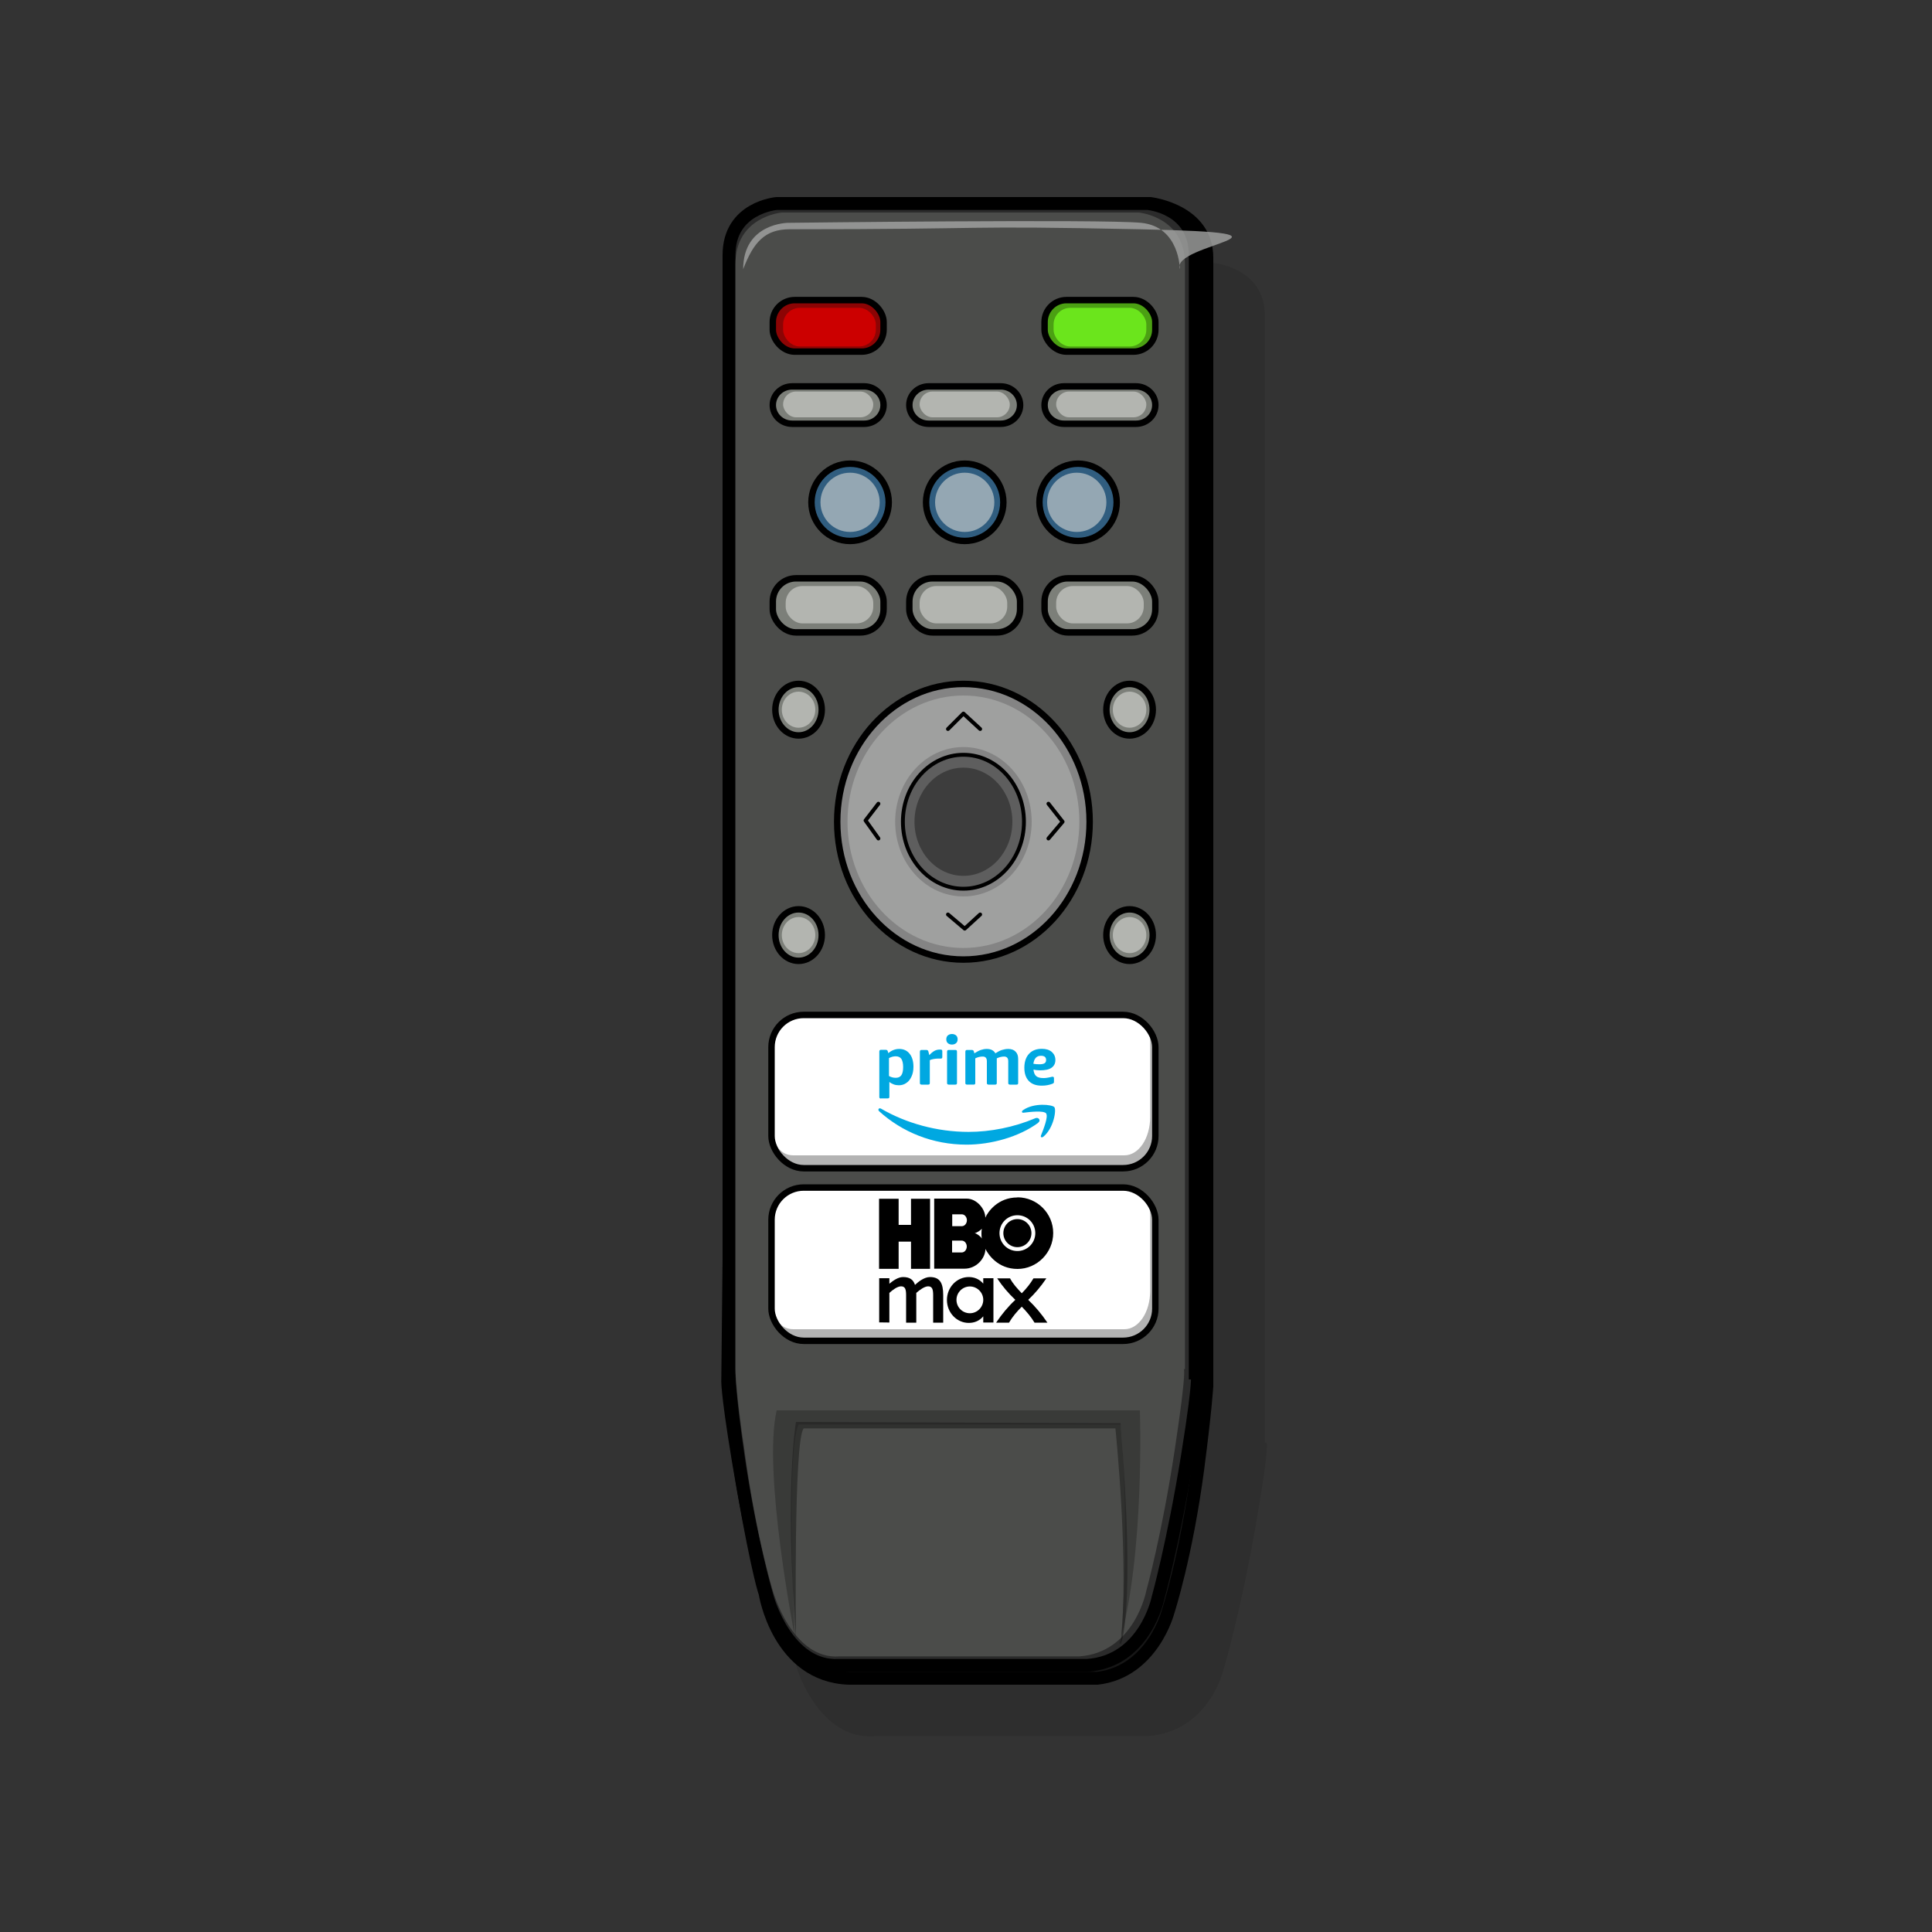 <?xml version="1.0" encoding="UTF-8"?>
<svg id="_x31_00x100" xmlns="http://www.w3.org/2000/svg" version="1.1" xmlns:xlink="http://www.w3.org/1999/xlink" viewBox="0 0 150 150">
  <rect x="0" y="0" width="150" height="150" fill="#333333" stroke="none"/>
  <!-- Generator: Adobe Illustrator 29.6.1, SVG Export Plug-In . SVG Version: 2.1.1 Build 9)  -->
  <defs>
    <style>
      .st0, .st1 {
        fill: #00a8e1;
      }

      .st2 {
        fill: #8c0404;
      }

      .st2, .st3, .st4, .st5, .st6, .st7, .st8, .st9, .st10, .st11 {
        stroke: #000;
      }

      .st2, .st3, .st4, .st5, .st6, .st7, .st9, .st10, .st11 {
        stroke-miterlimit: 10;
      }

      .st2, .st4, .st6, .st7, .st9, .st10 {
        stroke-width: .5px;
      }

      .st3 {
        fill: #2b2b2b;
      }

      .st12, .st13, .st14 {
        opacity: .6;
      }

      .st15, .st6 {
        fill: #848484;
      }

      .st4 {
        fill: #4ba013;
      }

      .st16 {
        fill: #4b4c4a;
      }

      .st13 {
        fill: #d7d8d6;
      }

      .st13, .st17, .st18, .st19, .st14, .st20 {
        isolation: isolate;
      }

      .st21, .st8 {
        fill: none;
      }

      .st1 {
        fill-rule: evenodd;
      }

      .st5 {
        fill: #161616;
      }

      .st22 {
        fill: #c00;
      }

      .st17 {
        opacity: .1;
      }

      .st23 {
        fill: #6be51c;
      }

      .st7 {
        fill: #fff;
      }

      .st18 {
        opacity: .4;
      }

      .st19 {
        opacity: .3;
      }

      .st8 {
        stroke-linecap: round;
        stroke-linejoin: round;
      }

      .st8, .st11 {
        stroke-width: .3px;
      }

      .st9 {
        fill: #305d7f;
      }

      .st20 {
        fill: #a4a5a4;
        opacity: .8;
      }

      .st24 {
        fill: #3d3d3d;
      }

      .st25 {
        fill: #9fa09f;
      }

      .st26 {
        clip-path: url(#clippath);
      }

      .st10 {
        fill: #7c7f79;
      }

      .st11 {
        fill: #5e5e5e;
      }
    </style>
    <clipPath id="clippath">
      <rect class="st21" x="68.25" y="99.14" width="13.08" height="3.56"/>
    </clipPath>
  </defs>
  <g id="MANDO_PRIME_x5F_MAX">
    <path id="sombra_mando" class="st17" d="M98.2,112V24.5c0-3.8-4.1-4.1-4.1-4.1h-31.4s-4.1.3-4.1,4.1v87.5s0,1.7.8,6.4c1.1,6.8,2.5,11.2,2.5,11.2,0,0,1.7,5.5,6,5.2h21.1c4.9-.3,6-5.2,6-5.2,0,0,1.3-4.3,2.5-11.2s.8-6.4.8-6.4h-.1Z"/>
    <g>
      <path class="st5" d="M93.7,107.7V20c0-3.7-4.4-4.2-4.4-4.2l-28.2,1s-3.7.3-3.7,4l-.9,86.5s0,1.5,1.2,8.3,1.7,8.1,1.7,8.1c0,0,1,6.4,6.5,6.6h19.3c4.3-.5,5.5-5.2,5.5-5.2,0,0,1.4-4.3,2.3-11.1.6-4.6.7-6.4.7-6.4v.1Z"/>
      <path class="st3" d="M92.8,106.6V19.8c0-3.7-3.7-4-3.7-4h-28.8s-3.7.3-3.7,4v86.8s0,1.6.7,6.4c1,6.8,2.3,11.1,2.3,11.1,0,0,1.5,5.4,5.5,5.2h19.3c4.5-.3,5.5-5.2,5.5-5.2,0,0,1.2-4.3,2.3-11.1s.7-6.4.7-6.4h-.1Z"/>
      <path class="st16" d="M92,106.3V20.5c0-3.7-3.6-4-3.6-4h-27.7s-3.6.3-3.6,4v85.8s0,1.6.7,6.3c.9,6.7,2.2,10.9,2.2,10.9,0,0,1.5,5.4,5.2,5.1h18.6c4.3-.3,5.2-5.1,5.2-5.1,0,0,1.2-4.3,2.2-10.9s.7-6.3.7-6.3h.1Z"/>
      <g>
        <g>
          <ellipse class="st6" cx="74.8" cy="63.8" rx="9.8" ry="10.7"/>
          <ellipse class="st25" cx="74.8" cy="63.8" rx="9" ry="9.8"/>
          <ellipse class="st15" cx="74.8" cy="63.8" rx="5.3" ry="5.8"/>
          <ellipse class="st11" cx="74.8" cy="63.8" rx="4.7" ry="5.2"/>
          <g>
            <polyline class="st8" points="81.4 65.1 82.5 63.8 81.4 62.4"/>
            <polyline class="st8" points="68.2 62.4 67.2 63.7 68.2 65.1"/>
          </g>
          <g>
            <polyline class="st8" points="73.6 71 74.9 72.1 76.1 71"/>
            <polyline class="st8" points="76.1 56.6 74.8 55.4 73.6 56.6"/>
          </g>
          <ellipse class="st24" cx="74.8" cy="63.8" rx="3.8" ry="4.2"/>
        </g>
        <g>
          <ellipse class="st10" cx="87.7" cy="55.1" rx="1.8" ry="2"/>
          <ellipse class="st13" cx="87.7" cy="55.1" rx="1.3" ry="1.4"/>
        </g>
        <g>
          <ellipse class="st10" cx="62" cy="55.1" rx="1.8" ry="2"/>
          <ellipse class="st13" cx="62" cy="55.1" rx="1.3" ry="1.4"/>
        </g>
        <g>
          <ellipse class="st10" cx="87.7" cy="72.6" rx="1.8" ry="2"/>
          <ellipse class="st13" cx="87.7" cy="72.6" rx="1.3" ry="1.4"/>
        </g>
        <g>
          <ellipse class="st10" cx="62" cy="72.6" rx="1.8" ry="2"/>
          <ellipse class="st13" cx="62" cy="72.6" rx="1.3" ry="1.4"/>
        </g>
      </g>
      <g>
        <g>
          <rect class="st10" x="60" y="44.9" width="8.6" height="4.2" rx="1.8" ry="1.8"/>
          <rect class="st10" x="70.6" y="44.9" width="8.6" height="4.2" rx="1.8" ry="1.8"/>
          <rect class="st10" x="81.1" y="44.9" width="8.6" height="4.2" rx="1.8" ry="1.8"/>
          <rect class="st13" x="61" y="45.5" width="6.8" height="2.9" rx="1.3" ry="1.3"/>
          <rect class="st13" x="71.4" y="45.5" width="6.8" height="2.9" rx="1.3" ry="1.3"/>
          <rect class="st13" x="82" y="45.5" width="6.8" height="2.9" rx="1.3" ry="1.3"/>
        </g>
        <g>
          <path class="st10" d="M61.5,30h5.6c.83,0,1.5.65,1.5,1.45h0c0,.8-.67,1.45-1.5,1.45h-5.6c-.83,0-1.5-.65-1.5-1.45h0c0-.8.67-1.45,1.5-1.45Z"/>
          <path class="st10" d="M72.1,30h5.6c.83,0,1.5.65,1.5,1.45h0c0,.8-.67,1.45-1.5,1.45h-5.6c-.83,0-1.5-.65-1.5-1.45h0c0-.8.67-1.45,1.5-1.45Z"/>
          <path class="st10" d="M82.6,30h5.6c.83,0,1.5.65,1.5,1.45h0c0,.8-.67,1.45-1.5,1.45h-5.6c-.83,0-1.5-.65-1.5-1.45h0c0-.8.67-1.45,1.5-1.45Z"/>
        </g>
        <g>
          <circle class="st9" cx="83.7" cy="39" r="3"/>
          <circle class="st13" cx="83.6" cy="39" r="2.3"/>
        </g>
        <g>
          <rect class="st4" x="81.1" y="23.3" width="8.6" height="4" rx="1.7" ry="1.7"/>
          <rect class="st23" x="81.8" y="23.9" width="7.2" height="3" rx="1.3" ry="1.3"/>
        </g>
        <g>
          <rect class="st2" x="60" y="23.3" width="8.6" height="4" rx="1.7" ry="1.7"/>
          <rect class="st22" x="60.8" y="23.9" width="7.2" height="3" rx="1.3" ry="1.3"/>
        </g>
        <rect class="st13" x="60.8" y="30.4" width="7" height="2" rx="1" ry="1"/>
        <rect class="st13" x="71.4" y="30.4" width="7" height="2" rx="1" ry="1"/>
        <rect class="st13" x="82" y="30.4" width="7" height="2" rx="1" ry="1"/>
        <g>
          <circle class="st9" cx="66" cy="39" r="3"/>
          <circle class="st13" cx="66" cy="39" r="2.3"/>
        </g>
        <g>
          <circle class="st9" cx="74.9" cy="39" r="3"/>
          <circle class="st13" cx="74.9" cy="39" r="2.3"/>
        </g>
      </g>
      <g>
        <rect class="st7" x="59.9" y="92.2" width="29.8" height="11.9" rx="2.5" ry="2.5"/>
        <path class="st19" d="M89,92.8c.2.5.3,1,.3,1.6v5.8c0,1.7-.9,3-2,3h-25.7c-.5,0-.9-.2-1.2-.6.4.8,1,1.4,1.7,1.4h25.7c1.1,0,2-1.3,2-3v-5.8c0-1-.3-1.8-.8-2.4Z"/>
      </g>
      <g>
        <rect class="st7" x="59.9" y="78.8" width="29.8" height="11.9" rx="2.5" ry="2.5"/>
        <path class="st19" d="M89,79.3c.2.5.3,1,.3,1.6v5.8c0,1.7-.9,3-2,3h-25.7c-.5,0-.9-.2-1.2-.6.4.8,1,1.4,1.7,1.4h25.7c1.1,0,2-1.3,2-3v-5.8c0-1-.3-1.8-.8-2.4Z"/>
      </g>
    </g>
    <g class="st12">
      <path class="st18" d="M86.9,127.6c2-6.9,1.6-18.1,1.6-18.1h-28.2c-1.1,4.8,1.4,17.5,1.4,17.5,0,0-.7-14.3.3-16.4h25s.8,8,0,17h-.1Z"/>
      <path class="st14" d="M61.8,110.4s-.9,5,0,16.8c0,0-.2-15.4.6-16.3h24.2s1.1,10.6.4,16.8c0,0,1.2-2.3,0-17.2"/>
    </g>
    <path class="st20" d="M91.6,20.9s0-3.3-3-3.6-27.4,0-27.4,0c0,0-3.5,0-3.5,3.6.8-2.1,1.7-3.1,3.6-3.1,16.5,0,12.7-.3,27.2,0s2.3,1.1,3.1,3.1Z"/>
  </g>
  <g>
    <path id="HBO_Max_Logo" d="M70.73,93.07v2.03h-.96v-2.03h-1.52v5.44h1.52v-2.11h.96v2.11h1.48v-5.44h-1.48ZM78.99,94.65c-.6,0-1.09.49-1.09,1.09s.49,1.09,1.09,1.09,1.09-.49,1.09-1.09-.49-1.09-1.09-1.09ZM78.99,92.97c-1.52,0-2.3,1.12-2.49,1.57,0-.68-.67-1.48-1.45-1.48h-2.52v5.44h2.35c.95,0,1.62-.82,1.63-1.53.22.44.97,1.55,2.49,1.55s2.77-1.27,2.77-2.79-1.24-2.77-2.77-2.77h-.01ZM74.67,97.24h-.75v-.92h.75c.22,0,.39.22.39.46s-.17.46-.39.46ZM74.68,95.2h-.75v-.92h.75c.22,0,.39.22.39.46s-.17.46-.39.46ZM75.67,95.74c.17-.02.46-.22.56-.34-.04.16-.04.6,0,.76-.11-.18-.39-.39-.56-.42ZM78.99,97.13c-.77,0-1.39-.62-1.39-1.39s.62-1.39,1.39-1.39,1.39.62,1.39,1.39-.62,1.39-1.39,1.39ZM78.99,94.65c-.6,0-1.09.49-1.09,1.09s.49,1.09,1.09,1.09,1.09-.49,1.09-1.09-.49-1.09-1.09-1.09ZM78.99,94.65c-.6,0-1.09.49-1.09,1.09s.49,1.09,1.09,1.09,1.09-.49,1.09-1.09-.49-1.09-1.09-1.09Z"/>
    <g class="st26">
      <g>
        <path d="M73.23,102.68v-2.13c0-.94-.26-1.4-1.03-1.4-.44,0-.91.37-1.16.61-.13-.41-.41-.61-.93-.61-.39,0-.8.3-1.06.52v-.43h-.79v3.43h0s.79.01.79.01h0v-2.3h0c.26-.24.63-.51.91-.51.33,0,.39.26.39.69v2.13h.79v-2.31c.26-.23.64-.51.92-.51.33,0,.39.26.39.69v2.13h.8-.02Z"/>
        <path d="M79.83,100.92c.53-.5,1-1.06,1.41-1.67h-1c-.25.42-.54.78-.91,1.16-.36-.38-.69-.74-.91-1.16h-1c.41.62.88,1.17,1.41,1.67-.56.52-1.05,1.11-1.49,1.77h1c.27-.46.6-.85.99-1.24.39.4.72.79.99,1.24h1c-.44-.65-.93-1.24-1.49-1.77"/>
        <path d="M75.3,101.96c-.58,0-1.04-.47-1.04-1.04s.47-1.04,1.04-1.04,1.04.47,1.04,1.04-.47,1.04-1.04,1.04M76.34,99.24v.42c-.3-.35-.69-.51-1.13-.51-.92,0-1.69.79-1.69,1.78s.77,1.78,1.69,1.78c.45,0,.83-.16,1.13-.51v.48h.79v-3.44s-.79,0-.79,0Z"/>
      </g>
    </g>
  </g>
  <g>
    <g>
      <path class="st0" d="M68.4,85.29s-.08,0-.1-.03c-.02-.02-.03-.05-.03-.1v-3.52s.01-.08.03-.1.05-.03.1-.03h.38c.08,0,.13.04.15.12l.04.14c.11-.1.23-.18.38-.24.15-.06.3-.09.46-.09.34,0,.61.12.81.37s.3.59.3,1.01c0,.29-.05.55-.15.76-.1.22-.23.39-.4.5-.17.12-.36.18-.58.18-.14,0-.28-.02-.41-.07-.13-.05-.24-.11-.33-.19v1.15s0,.08-.03.1c-.02.02-.05.03-.1.03h-.52ZM69.55,83.68c.2,0,.34-.07.43-.2.09-.13.14-.34.14-.63s-.05-.5-.14-.64c-.09-.13-.24-.2-.44-.2-.18,0-.35.05-.52.14v1.39c.15.09.33.14.52.14h.01Z"/>
      <path class="st0" d="M71.55,84.21s-.08-.01-.1-.03-.03-.05-.03-.1v-2.43s.01-.08.03-.1.05-.03.1-.03h.38c.08,0,.13.04.15.12l.07.28c.14-.15.27-.26.4-.33s.26-.1.4-.1h.07s.08,0,.11.03c.02.02.03.05.03.1v.44s0,.08-.03.1c-.02.02-.05.03-.1.03h-.24c-.08,0-.18.01-.3.03s-.21.05-.3.09v1.77s0,.08-.03.1c-.02.02-.05.03-.1.03,0,0-.51,0-.51,0Z"/>
      <path class="st0" d="M73.91,81.1c-.13,0-.24-.04-.32-.11s-.12-.17-.12-.3.04-.23.12-.3.19-.11.32-.11.24.04.32.11.12.17.12.3-.04.23-.12.3-.19.11-.32.11ZM73.66,84.21s-.08-.01-.1-.03-.03-.05-.03-.1v-2.43s.01-.08.03-.1.05-.03.1-.03h.51s.08,0,.1.03c.02.02.03.05.03.1v2.43s0,.08-.03.1c-.02.02-.05.03-.1.03h-.51Z"/>
      <path class="st0" d="M75.08,84.21s-.08-.01-.1-.03-.03-.05-.03-.1v-2.43s.01-.08.03-.1.05-.03.1-.03h.38c.08,0,.13.04.15.12l.04.14c.19-.12.35-.21.5-.26s.3-.08.46-.08c.32,0,.54.11.67.34.18-.12.35-.21.51-.26s.32-.08.49-.08c.25,0,.44.07.57.21.14.14.2.33.2.57v1.86s0,.08-.03.1c-.02.02-.05.03-.1.03h-.51s-.08-.01-.1-.03-.03-.05-.03-.1v-1.69c0-.24-.11-.36-.32-.36-.19,0-.38.05-.57.14v1.91s0,.08-.03.1c-.02.02-.05.03-.1.03h-.51s-.08-.01-.1-.03-.03-.05-.03-.1v-1.69c0-.24-.11-.36-.32-.36s-.39.05-.58.14v1.91s0,.08-.03.1c-.02.02-.05.03-.1.03,0,0-.51,0-.51,0Z"/>
      <path class="st0" d="M80.88,84.29c-.44,0-.77-.12-1-.36s-.35-.58-.35-1.03.12-.82.36-1.08.57-.39,1-.39c.33,0,.58.08.77.24.18.16.28.37.28.63s-.1.46-.3.6c-.2.14-.49.2-.88.2-.2,0-.37-.02-.52-.06.02.24.09.4.21.51.12.1.3.15.55.15.1,0,.19,0,.29-.02.09-.01.22-.04.39-.08h.06c.06,0,.09.04.09.12v.24c0,.06,0,.1-.02.12-.02.02-.05.04-.09.06-.26.1-.53.15-.82.15h-.02ZM80.71,82.63c.18,0,.31-.03.39-.08s.12-.14.12-.25c0-.22-.13-.33-.4-.33-.34,0-.53.21-.59.62.14.03.3.04.47.04h0Z"/>
    </g>
    <g>
      <path class="st1" d="M80.61,87.17c-1.5,1.11-3.68,1.7-5.56,1.7-2.63,0-5-.97-6.79-2.59-.14-.13-.02-.3.15-.2,1.93,1.12,4.32,1.8,6.79,1.8,1.67,0,3.5-.35,5.18-1.06.25-.11.47.17.22.35h0Z"/>
      <path class="st1" d="M81.23,86.45c-.19-.25-1.27-.12-1.76-.06-.15.02-.17-.11-.04-.2.86-.6,2.27-.43,2.43-.23.17.2-.04,1.62-.85,2.29-.12.1-.24.05-.19-.09.18-.45.59-1.47.4-1.71h.01Z"/>
    </g>
  </g>
</svg>